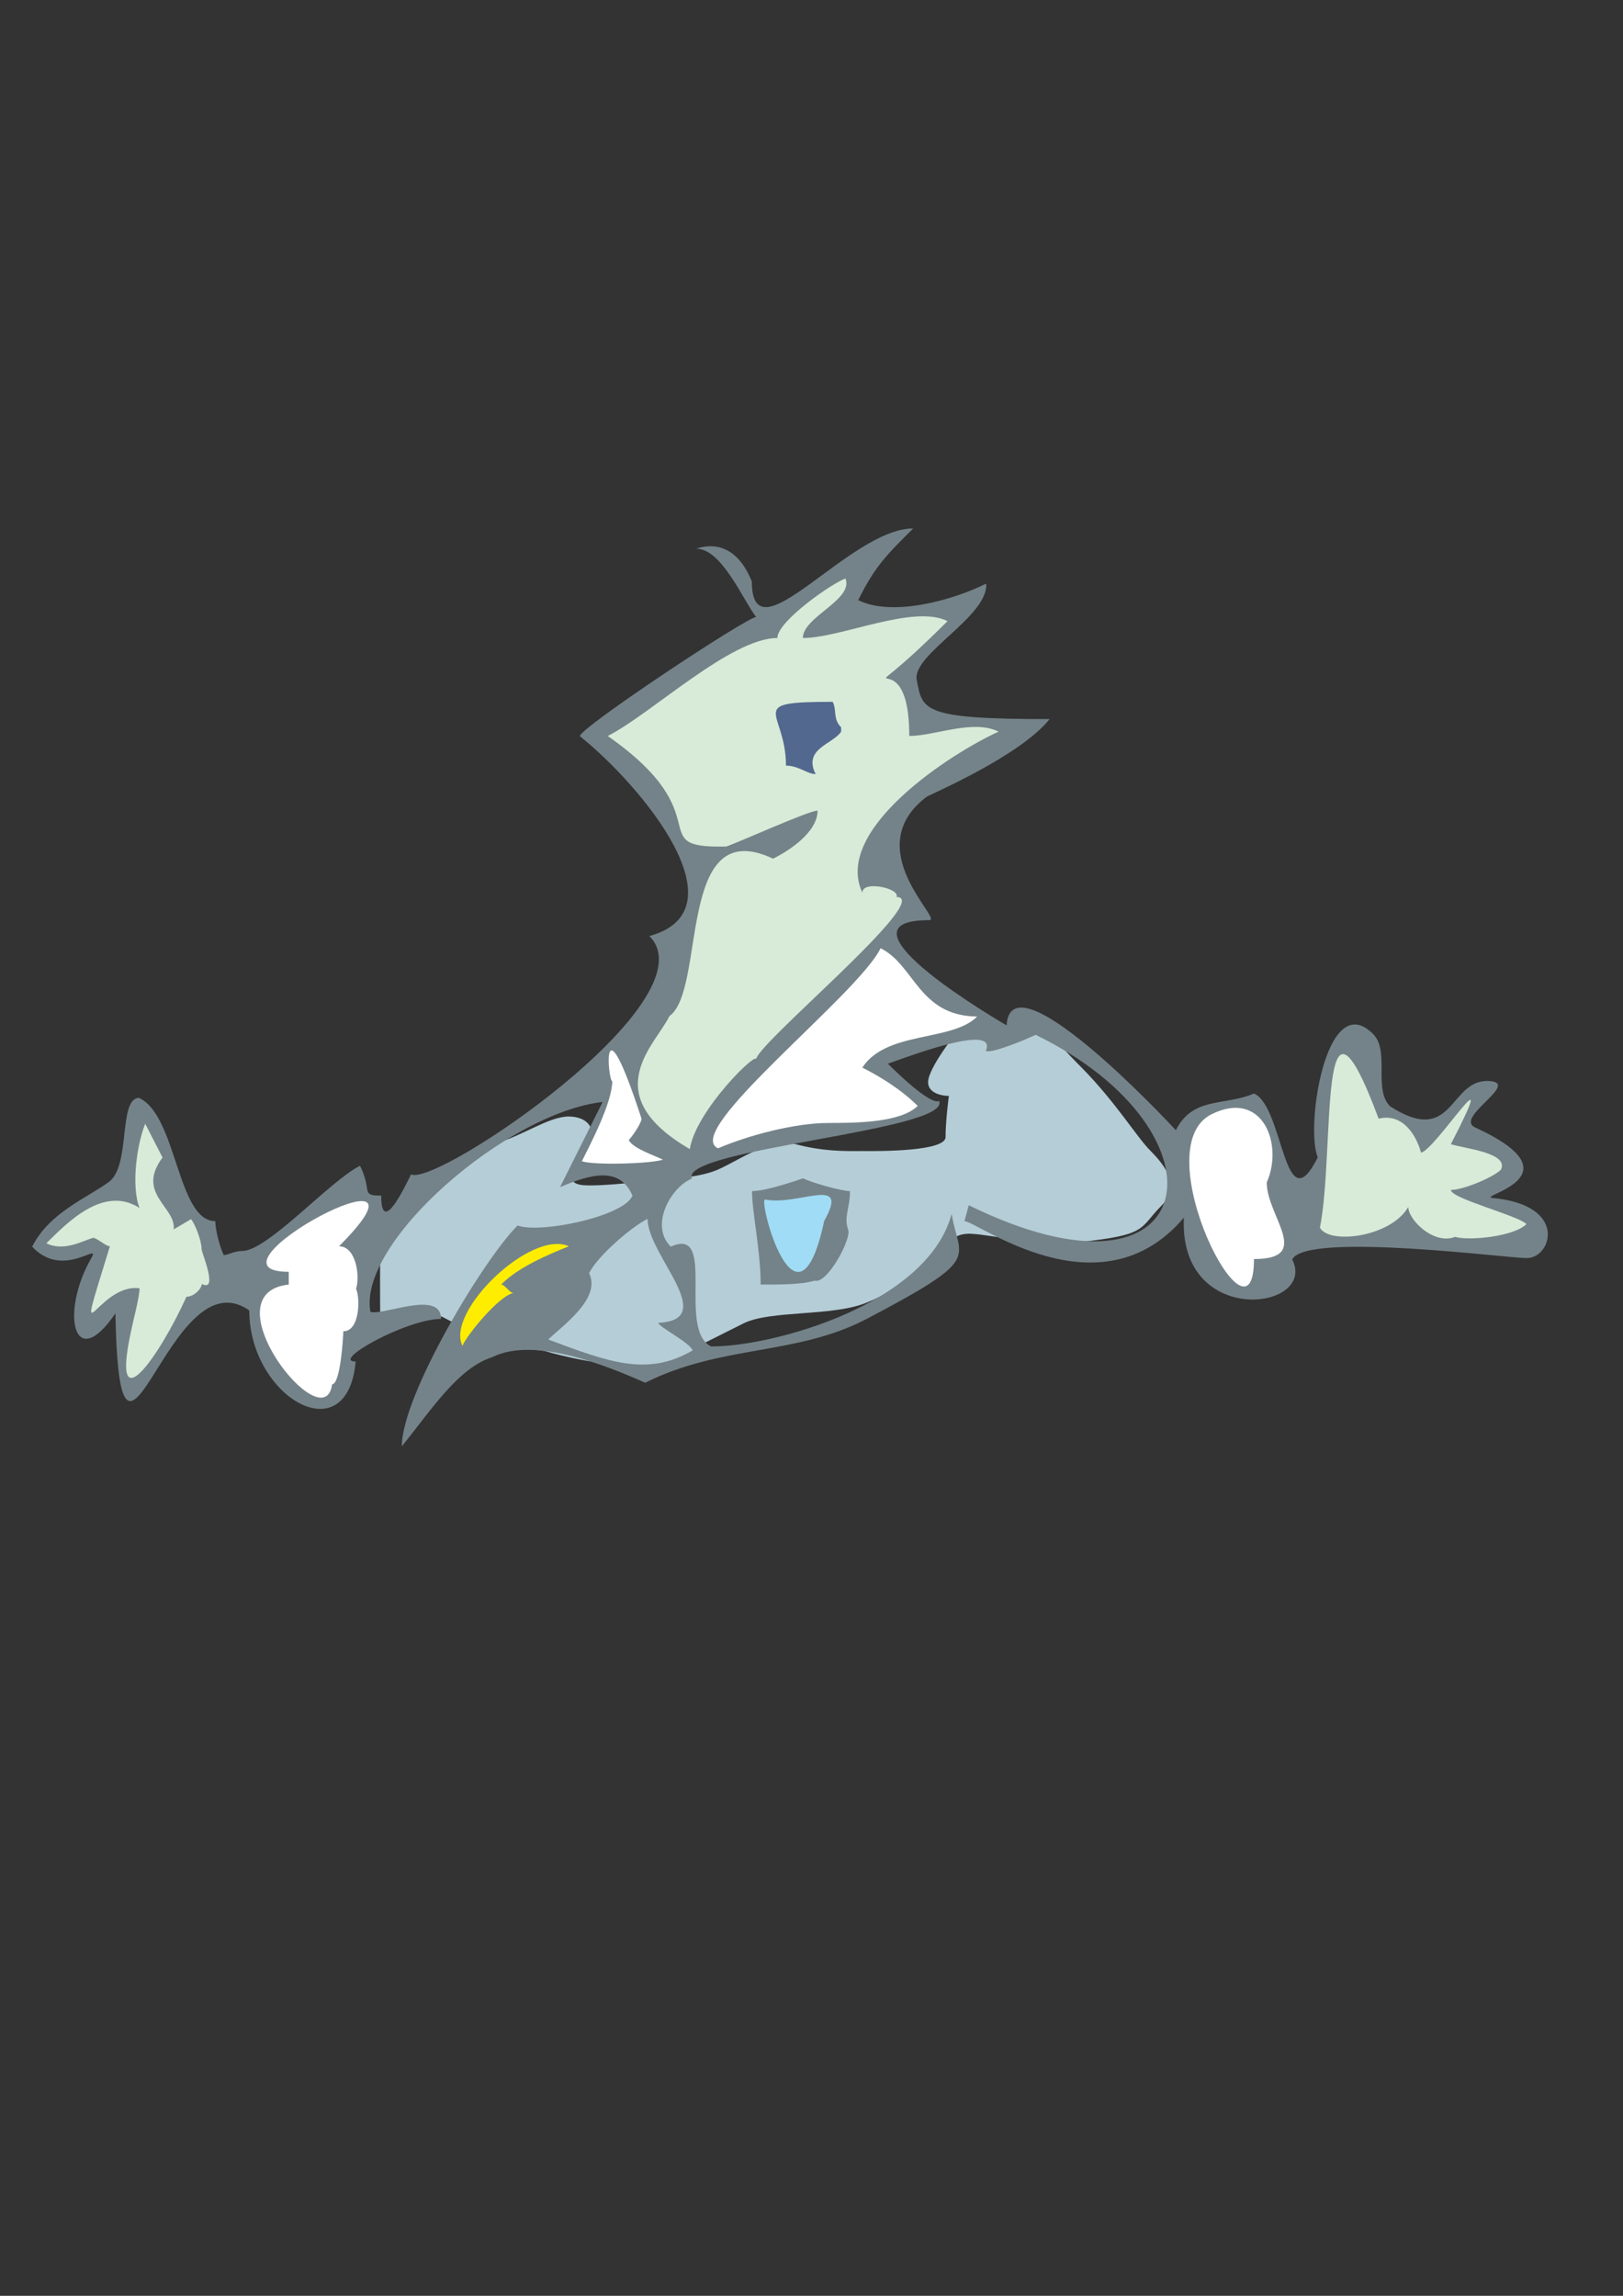 <?xml version="1.0" encoding="utf-8"?>
<!-- Created by UniConvertor 2.0rc4 (https://sk1project.net/) -->
<svg xmlns="http://www.w3.org/2000/svg" height="841.89pt" viewBox="0 0 595.276 841.89" width="595.276pt" version="1.1" xmlns:xlink="http://www.w3.org/1999/xlink" id="0e49b58f-f611-11ea-a1df-dcc15c148e23">

<rect x="0" y="0" width="595.276" height="841.89" fill="#333333" stroke="none"/>

<g>
	<path style="fill:#b5cdd7;" d="M 350.414,379.185 L 364.238,379.185 C 364.238,379.185 366.83,374.145 376.838,376.665 386.846,379.185 384.398,379.185 396.926,391.713 409.454,404.457 417.014,417.129 422.054,422.097 427.094,427.209 433.358,434.841 425.798,442.329 418.238,449.961 420.758,452.481 400.67,454.929 380.582,457.521 363.014,452.481 355.454,452.409 347.966,452.481 347.894,457.593 340.478,462.561 332.918,467.673 330.326,472.641 317.87,477.681 305.27,482.865 282.662,480.345 272.654,485.313 262.502,490.425 262.574,490.353 252.566,495.393 242.414,500.577 242.486,500.577 229.958,500.505 217.286,500.577 199.718,495.465 199.79,495.393 199.718,495.465 182.078,492.945 182.15,492.873 182.078,492.945 161.99,482.865 162.062,482.793 161.99,482.865 149.462,482.865 149.534,482.793 149.462,482.865 139.382,487.977 139.454,482.793 139.382,477.753 139.382,460.041 139.454,459.969 139.382,460.041 153.206,437.289 153.278,437.217 153.206,437.289 170.846,422.097 180.926,419.505 190.862,417.057 200.942,409.497 208.574,409.425 216.062,409.497 219.806,414.609 214.838,422.097 209.726,429.729 206.054,434.769 216.134,434.697 226.07,434.769 243.71,432.249 243.782,432.177 243.71,432.249 253.718,432.249 261.35,429.657 268.838,427.209 281.438,416.985 291.518,419.505 301.454,422.169 309.014,422.169 316.646,422.097 324.134,422.169 346.742,422.097 346.814,416.985 346.742,412.017 347.966,401.937 348.038,401.865 347.966,401.937 340.406,401.865 340.406,396.825 340.406,391.785 350.414,379.185 350.414,379.185 L 350.414,379.185 Z" />
	<path style="fill:#748389;" d="M 275.75,213.225 C 269.27,197.241 258.542,200.193 255.374,201.201 264.734,201.201 272.51,220.065 277.334,226.257 274.022,226.257 212.678,266.865 212.678,269.961 235.718,288.465 272.942,333.753 238.166,343.257 261.566,366.657 160.19,435.345 150.758,430.665 149.174,433.761 139.814,454.065 139.814,438.441 132.038,438.441 136.718,436.857 132.038,427.497 120.95,433.041 98.126,458.745 88.838,458.745 85.742,458.745 83.654,460.257 82.07,460.257 80.558,457.161 78.974,450.897 78.974,447.801 64.934,447.801 64.934,408.777 50.894,402.585 43.262,403.089 48.086,427.497 39.878,433.473 31.67,439.449 18.062,444.705 11.798,457.161 23.102,469.329 37.07,455.145 33.542,461.265 22.022,481.137 26.918,504.177 42.326,481.641 43.982,564.009 61.694,459.537 91.43,480.561 91.43,512.313 127.358,533.193 130.454,499.281 121.094,499.281 149.174,483.657 161.774,483.657 161.774,472.785 140.534,482.577 135.854,481.065 131.102,455.649 185.75,408.129 221.03,404.097 L 205.406,435.345 C 216.35,430.665 227.294,427.497 231.974,438.441 228.806,446.217 197.63,452.481 189.854,449.385 177.326,461.841 147.374,511.665 147.374,530.385 158.39,516.777 167.966,501.729 180.494,497.697 196.046,489.921 222.614,500.865 236.654,507.057 264.734,493.017 291.95,497.193 317.87,483.657 360.926,461.049 351.782,462.129 349.046,445.137 340.118,478.545 282.734,493.953 260.774,493.737 248.246,487.473 263.15,449.385 246.014,457.161 238.166,449.385 246.014,435.345 253.79,432.177 249.11,421.305 349.118,414.681 344.438,403.737 341.27,405.321 328.814,393.225 325.646,390.057 330.326,388.545 366.254,374.505 361.574,385.377 363.806,386.529 377.846,380.481 379.862,379.473 453.302,415.329 441.206,484.089 355.31,441.969 L 353.726,447.801 C 358.406,447.801 403.478,482.793 434.222,446.505 432.278,487.113 483.326,480.561 473.966,461.841 479.078,451.545 555.398,461.697 560.078,461.337 569.006,461.337 575.414,441.969 547.478,439.305 540.854,438.729 580.382,431.529 541.07,413.457 533.006,409.785 558.926,396.609 545.462,396.393 531.422,396.393 533.006,420.585 509.822,405.681 503.63,399.417 509.822,385.377 503.63,379.185 486.422,361.977 478.646,413.457 483.326,424.401 470.87,449.385 470.87,405.681 459.926,401.001 448.982,405.681 437.534,402.009 431.27,414.465 426.95,409.713 370.646,350.025 369.206,376.017 369.206,376.017 302.39,337.425 340.838,337.425 346.094,337.425 314.774,311.289 339.83,292.209 340.766,291.489 373.958,277.449 384.974,263.697 338.174,263.697 338.318,260.529 336.23,249.297 334.502,239.937 362.582,226.041 361.718,214.017 349.262,220.209 327.23,226.257 314.774,220.065 320.966,207.465 325.574,203.145 334.934,193.785 311.534,193.785 275.75,242.601 275.75,213.225 L 275.75,213.225 Z" />
	<path style="fill:#d7ebd8;" d="M 266.39,310.425 C 235.214,311.145 265.238,299.553 222.902,269.889 238.526,262.041 267.974,233.961 285.11,233.961 285.11,227.769 305.414,213.729 310.094,212.145 313.19,219.921 294.47,226.185 294.47,233.961 308.51,233.961 335.006,221.505 347.534,227.769 306.926,268.305 333.494,229.281 333.494,269.889 342.854,269.889 356.894,263.625 366.254,268.305 349.046,276.081 305.414,304.161 316.286,327.345 316.286,322.665 330.326,325.833 328.814,328.929 343.07,328.929 275.822,384.225 277.334,388.689 278.342,384.585 255.23,407.121 252.998,421.377 218.294,401.217 240.686,382.857 245.51,372.633 259.19,362.841 247.886,297.969 283.526,314.889 289.79,311.793 299.87,305.025 299.87,297.249 296.702,297.249 271.07,308.841 266.39,310.425 L 266.39,310.425 Z" />
	<path style="fill:#53688e;" d="M 305.414,257.361 C 272.654,257.361 288.278,260.457 288.278,280.761 292.958,280.761 296.054,283.857 299.15,283.857 294.47,274.497 305.414,272.985 308.51,268.305 L 308.51,266.721 C 305.414,263.625 306.998,260.457 305.414,257.361 L 305.414,257.361 Z" />
	<path style="fill:#ffffff;" d="M 464.606,433.617 C 464.606,446.073 481.742,461.697 459.926,461.697 459.926,499.137 419.39,421.161 444.302,408.633 463.022,399.273 470.87,419.577 464.606,433.617 L 464.606,433.617 Z" />
	<path style="fill:#d7ebd8;" d="M 550.502,428.937 C 547.766,431.673 536.822,436.353 532.142,436.353 532.142,439.521 556.766,445.713 559.862,448.881 555.182,453.561 538.406,455.073 533.726,453.561 525.878,456.657 516.518,447.297 516.518,442.617 510.038,453.777 487.358,456.441 484.118,450.177 489.806,421.737 482.966,349.377 505.646,410.217 513.998,408.201 519.182,415.401 521.198,422.673 526.454,421.809 551.654,381.705 532.142,419.577 536.822,421.161 553.598,422.673 550.502,428.937 L 550.502,428.937 Z" />
	<path style="fill:#748389;" d="M 311.03,450.825 C 309.446,446.145 311.75,443.049 311.75,436.785 308.582,436.785 297.71,433.689 294.542,432.105 289.862,433.689 280.502,436.785 275.822,436.785 275.822,444.561 278.99,458.529 278.99,471.057 285.182,471.057 294.038,471.129 298.718,469.617 303.398,471.129 312.614,453.849 311.03,450.825 L 311.03,450.825 Z" />
	<path style="fill:#a0dcf5;" d="M 302.318,447.657 C 292.31,494.241 277.838,439.377 280.646,439.881 292.958,442.329 311.966,430.593 302.318,447.657 L 302.318,447.657 Z" />
	<path style="fill:#b5cdd7;" d="M 241.478,485.097 C 241.478,486.537 252.566,492.009 254.078,495.177 237.446,504.969 223.118,499.425 201.086,491.217 205.766,486.537 220.742,476.241 216.062,466.881 219.158,460.617 231.326,450.105 237.518,446.937 237.446,460.185 264.086,483.945 241.478,485.097 L 241.478,485.097 Z" />
	<path style="fill:#ffed00;" d="M 169.622,493.521 C 163.358,481.065 194.606,450.753 208.646,457.017 200.87,460.113 189.926,464.793 183.806,471.057 185.246,471.057 186.83,474.153 188.342,474.153 183.086,475.017 171.062,489.777 169.622,493.521 L 169.622,493.521 Z" />
	<path style="fill:#ffffff;" d="M 121.814,507.633 C 118.934,528.873 75.878,474.297 105.902,471.057 L 105.902,466.377 C 70.046,466.377 166.454,414.897 124.334,457.017 130.598,457.017 132.11,467.961 130.598,472.641 132.11,475.737 132.11,488.193 125.918,488.193 125.918,489.777 124.91,507.633 121.814,507.633 L 121.814,507.633 Z" />
	<path style="fill:#ffffff;" d="M 243.134,425.265 C 238.454,426.777 218.078,427.353 213.398,425.841 216.566,419.577 224.558,404.241 224.558,396.465 222.974,396.465 220.094,363.561 235.286,410.217 235.286,411.801 232.118,416.481 230.606,418.065 232.118,421.161 240.038,423.681 243.134,425.265 L 243.134,425.265 Z" />
	<path style="fill:#ffffff;" d="M 303.83,411.801 C 291.446,411.801 274.238,416.409 263.366,421.089 249.686,415.041 314.63,364.857 322.982,347.721 335.51,353.913 336.95,372.561 358.406,372.777 349.046,382.137 325.142,377.889 316.286,391.497 322.55,394.665 330.326,399.345 336.59,405.537 330.326,411.801 313.19,411.801 303.83,411.801 L 303.83,411.801 Z" />
	<path style="fill:#d7ebd8;" d="M 73.934,458.025 C 73.934,459.393 80.27,474.009 74.006,470.841 74.006,472.425 71.27,475.521 68.39,475.521 58.526,497.337 40.454,523.113 48.086,488.049 48.95,483.873 51.182,475.521 51.182,472.425 35.414,470.337 26.414,502.161 40.31,457.017 38.726,457.017 35.63,453.921 34.046,453.921 29.366,455.505 23.246,458.889 16.982,455.937 24.83,448.161 38.078,434.553 51.182,442.977 48.086,435.201 50.102,419.865 53.27,412.089 L 59.606,424.473 C 49.742,437.721 64.646,442.617 63.71,450.825 L 70.046,447.081 C 71.486,448.665 73.934,454.929 73.934,458.025 L 73.934,458.025 Z" />
</g>
</svg>
